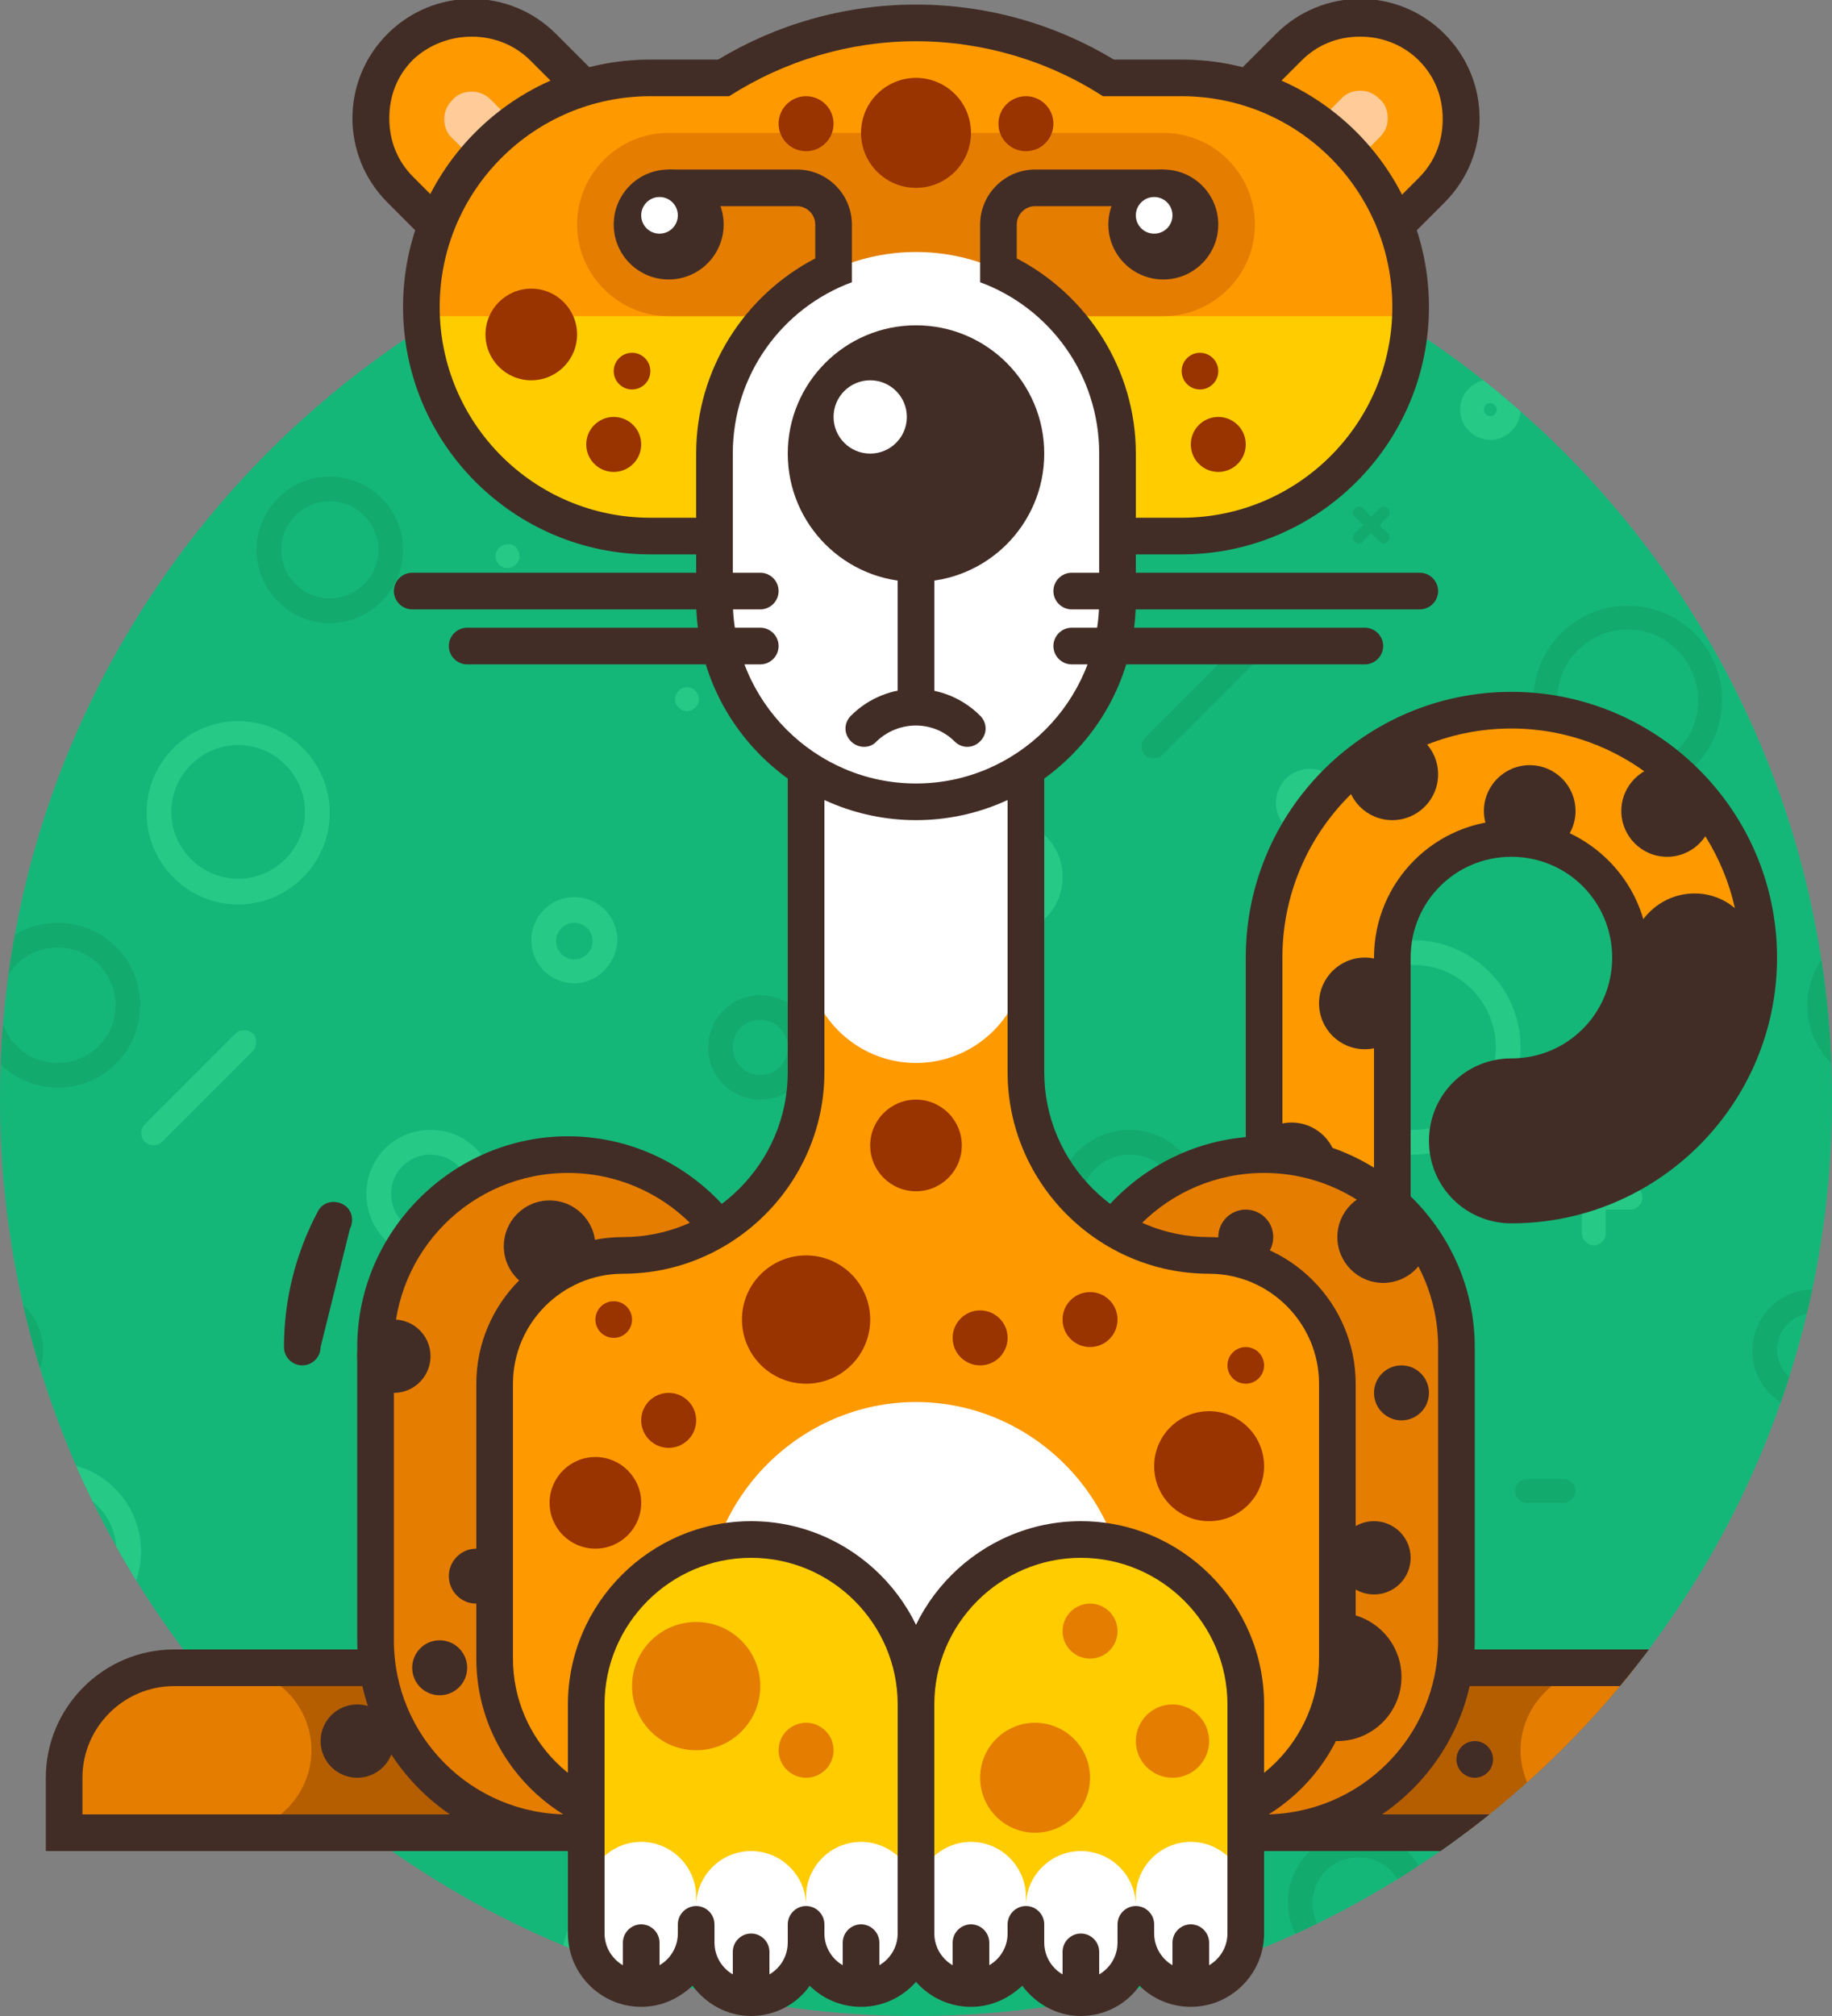 <?xml version="1.0" encoding="utf-8"?>
<!-- Generator: Adobe Illustrator 23.1.1, SVG Export Plug-In . SVG Version: 6.00 Build 0)  -->
<svg version="1.1" id="Layer_2" xmlns="http://www.w3.org/2000/svg" xmlns:xlink="http://www.w3.org/1999/xlink" x="0px" y="0px"
	 width="200px" height="220px" viewBox="0 0 200 220" style="enable-background:new 0 0 200 220;" xml:space="preserve">
<rect x="0" y="0" width="200" height="220" fill="#808080" stroke="none"/>
<style type="text/css">
	.st0{fill:#15B779;}
	.st1{clip-path:url(#SVGID_2_);}
	.st2{fill:#27C987;}
	.st3{fill:#13AA6D;}
	.st4{clip-path:url(#SVGID_4_);}
	.st5{fill:#FF9900;}
	.st6{fill:#422D26;}
	.st7{fill:#B55E00;}
	.st8{fill:#E57D00;}
	.st9{fill:#FFFFFF;}
	.st10{fill:#993300;}
	.st11{fill:#FFCC99;}
	.st12{fill:#FFCC00;}
</style>
<title>made-in-canada</title>
<g>
	<path class="st0" d="M100,20C44.8,20,0,64.8,0,120s44.8,100,100,100s100-44.8,100-100S155.2,20,100,20z"/>
	<g>
		<defs>
			<path id="SVGID_1_" d="M100,20C44.8,20,0,64.8,0,120s44.8,100,100,100s100-44.8,100-100S155.2,20,100,20z"/>
		</defs>
		<clipPath id="SVGID_2_">
			<use xlink:href="#SVGID_1_"  style="overflow:visible;"/>
		</clipPath>
		<g class="st1">
			<g>
				<g>
					<g>
						<path class="st2" d="M56.7,60.7c0,0.7-0.6,1.3-1.3,1.3c-0.7,0-1.3-0.6-1.3-1.3c0-0.7,0.6-1.3,1.3-1.3
							C56.1,59.3,56.7,59.9,56.7,60.7z"/>
					</g>
					<g>
						<path class="st2" d="M76.3,76.3c0,0.7-0.6,1.3-1.3,1.3s-1.3-0.6-1.3-1.3c0-0.7,0.6-1.3,1.3-1.3S76.3,75.6,76.3,76.3z"/>
					</g>
					<g>
						<path class="st2" d="M200,59.7c-0.7,0-1.3,0.6-1.3,1.3c0,0.7,0.6,1.3,1.3,1.3V59.7z"/>
					</g>
					<g>
						<path class="st2" d="M0,62.3c0.7,0,1.3-0.6,1.3-1.3c0-0.7-0.6-1.3-1.3-1.3V62.3z"/>
					</g>
					<path class="st2" d="M154.3,126c-6.4,0-11.7-5.2-11.7-11.7c0-6.4,5.2-11.7,11.7-11.7c6.4,0,11.7,5.2,11.7,11.7
						C166,120.8,160.8,126,154.3,126z M154.3,105.3c-5,0-9,4-9,9c0,5,4,9,9,9c5,0,9-4,9-9C163.3,109.4,159.3,105.3,154.3,105.3z"/>
					<path class="st2" d="M98,158c-3.3,0-6-2.7-6-6s2.7-6,6-6s6,2.7,6,6S101.3,158,98,158z M98,148.7c-1.8,0-3.3,1.5-3.3,3.3
						c0,1.8,1.5,3.3,3.3,3.3s3.3-1.5,3.3-3.3C101.3,150.2,99.8,148.7,98,148.7z"/>
					<path class="st2" d="M109.7,102c-3.5,0-6.3-2.8-6.3-6.3c0-3.5,2.8-6.3,6.3-6.3c3.5,0,6.3,2.8,6.3,6.3
						C116,99.2,113.2,102,109.7,102z M109.7,92c-2,0-3.7,1.6-3.7,3.7c0,2,1.6,3.7,3.7,3.7c2,0,3.7-1.6,3.7-3.7
						C113.3,93.6,111.7,92,109.7,92z"/>
					<path class="st2" d="M162.7,48c-1.8,0-3.3-1.5-3.3-3.3c0-1.8,1.5-3.3,3.3-3.3c1.8,0,3.3,1.5,3.3,3.3
						C166,46.5,164.5,48,162.7,48z M162.7,44c-0.4,0-0.7,0.3-0.7,0.7s0.3,0.7,0.7,0.7c0.4,0,0.7-0.3,0.7-0.7S163,44,162.7,44z"/>
					<path class="st2" d="M116.7,65.3c-3.7,0-6.7-3-6.7-6.7c0-3.7,3-6.7,6.7-6.7c3.7,0,6.7,3,6.7,6.7
						C123.3,62.3,120.3,65.3,116.7,65.3z M116.7,54.7c-2.2,0-4,1.8-4,4c0,2.2,1.8,4,4,4c2.2,0,4-1.8,4-4
						C120.7,56.5,118.9,54.7,116.7,54.7z"/>
					<path class="st2" d="M30.7,192.7c-3.3,0-6-2.7-6-6c0-3.3,2.7-6,6-6c3.3,0,6,2.7,6,6C36.7,190,34,192.7,30.7,192.7z M30.7,183.3
						c-1.8,0-3.3,1.5-3.3,3.3c0,1.8,1.5,3.3,3.3,3.3s3.3-1.5,3.3-3.3C34,184.8,32.5,183.3,30.7,183.3z"/>
					<path class="st2" d="M178.7,197.3c-3.3,0-6-2.7-6-6c0-3.3,2.7-6,6-6c3.3,0,6,2.7,6,6C184.7,194.6,182,197.3,178.7,197.3z
						 M178.7,188c-1.8,0-3.3,1.5-3.3,3.3c0,1.8,1.5,3.3,3.3,3.3c1.8,0,3.3-1.5,3.3-3.3C182,189.5,180.5,188,178.7,188z"/>
					<path class="st2" d="M153,178.7c-2.4,0-4.3-1.9-4.3-4.3c0-2.4,1.9-4.3,4.3-4.3s4.3,1.9,4.3,4.3
						C157.3,176.7,155.4,178.7,153,178.7z M153,172.7c-0.9,0-1.7,0.7-1.7,1.7c0,0.9,0.7,1.7,1.7,1.7s1.7-0.7,1.7-1.7
						C154.7,173.4,153.9,172.7,153,172.7z"/>
					<path class="st2" d="M98,203.3c-3.3,0-6-2.7-6-6c0-3.3,2.7-6,6-6s6,2.7,6,6C104,200.6,101.3,203.3,98,203.3z M98,194
						c-1.8,0-3.3,1.5-3.3,3.3c0,1.8,1.5,3.3,3.3,3.3s3.3-1.5,3.3-3.3C101.3,195.5,99.8,194,98,194z"/>
					<path class="st2" d="M47,137.3c-3.9,0-7-3.1-7-7s3.1-7,7-7s7,3.1,7,7S50.9,137.3,47,137.3z M47,126c-2.4,0-4.3,1.9-4.3,4.3
						c0,2.4,1.9,4.3,4.3,4.3s4.3-1.9,4.3-4.3C51.3,127.9,49.4,126,47,126z"/>
					<path class="st2" d="M143,91.3c-2,0-3.7-1.6-3.7-3.7c0-2,1.6-3.7,3.7-3.7c2,0,3.7,1.6,3.7,3.7C146.7,89.7,145,91.3,143,91.3z
						 M143,86.7c-0.6,0-1,0.4-1,1c0,0.6,0.4,1,1,1c0.6,0,1-0.4,1-1C144,87.1,143.6,86.7,143,86.7z"/>
					<path class="st2" d="M82,54.7c-3.7,0-6.7-3-6.7-6.7c0-3.7,3-6.7,6.7-6.7s6.7,3,6.7,6.7C88.7,51.7,85.7,54.7,82,54.7z M82,44
						c-2.2,0-4,1.8-4,4c0,2.2,1.8,4,4,4s4-1.8,4-4C86,45.8,84.2,44,82,44z"/>
					<path class="st2" d="M24,39.3c-2.9,0-5.3-2.4-5.3-5.3c0-2.9,2.4-5.3,5.3-5.3s5.3,2.4,5.3,5.3C29.3,36.9,26.9,39.3,24,39.3z
						 M24,31.3c-1.5,0-2.7,1.2-2.7,2.7c0,1.5,1.2,2.7,2.7,2.7s2.7-1.2,2.7-2.7C26.7,32.5,25.5,31.3,24,31.3z"/>
					<path class="st2" d="M26,98.7c-5.5,0-10-4.5-10-10s4.5-10,10-10s10,4.5,10,10S31.5,98.7,26,98.7z M26,81.3
						c-4,0-7.3,3.3-7.3,7.3c0,4,3.3,7.3,7.3,7.3s7.3-3.3,7.3-7.3C33.3,84.6,30,81.3,26,81.3z"/>
					<path class="st2" d="M62.7,107.3c-2.6,0-4.7-2.1-4.7-4.7c0-2.6,2.1-4.7,4.7-4.7c2.6,0,4.7,2.1,4.7,4.7
						C67.3,105.2,65.2,107.3,62.7,107.3z M62.7,100.7c-1.1,0-2,0.9-2,2c0,1.1,0.9,2,2,2c1.1,0,2-0.9,2-2
						C64.7,101.6,63.8,100.7,62.7,100.7z"/>
					<path class="st2" d="M64,214.3c0-3.9,3.1-7,7-7s7,3.1,7,7c0,2.3-1.1,4.4-2.9,5.7h3.7c1.2-1.6,1.9-3.5,1.9-5.7
						c0-5.3-4.3-9.7-9.7-9.7s-9.7,4.3-9.7,9.7c0,2.1,0.7,4.1,1.9,5.7h3.7C65.1,218.7,64,216.7,64,214.3z"/>
					<path class="st2" d="M71,24c3.2,0,6.1-1.6,7.8-4h-3.7c-1.2,0.8-2.6,1.3-4.1,1.3s-2.9-0.5-4.1-1.3h-3.7C64.9,22.4,67.8,24,71,24
						z"/>
					<path class="st2" d="M5.7,162.3c3.9,0,7,3.1,7,7s-3.1,7-7,7c-2.3,0-4.4-1.1-5.7-2.9v3.7c1.6,1.2,3.5,1.9,5.7,1.9
						c5.3,0,9.7-4.3,9.7-9.7c0-5.3-4.3-9.7-9.7-9.7c-2.1,0-4.1,0.7-5.7,1.9v3.7C1.3,163.5,3.3,162.3,5.7,162.3z"/>
					<path class="st2" d="M196,169.3c0,3.2,1.6,6.1,4,7.8v-3.7c-0.8-1.2-1.3-2.6-1.3-4.1c0-1.5,0.5-2.9,1.3-4.1v-3.7
						C197.6,163.3,196,166.1,196,169.3z"/>
					<path class="st2" d="M72,144.7h-2.7V142c0-0.7-0.6-1.3-1.3-1.3s-1.3,0.6-1.3,1.3v2.7H64c-0.7,0-1.3,0.6-1.3,1.3
						c0,0.7,0.6,1.3,1.3,1.3h2.7v2.7c0,0.7,0.6,1.3,1.3,1.3s1.3-0.6,1.3-1.3v-2.7H72c0.7,0,1.3-0.6,1.3-1.3
						C73.3,145.3,72.7,144.7,72,144.7z"/>
					<path class="st2" d="M110.4,114.6l-1.9-1.9l1.9-1.9c0.5-0.5,0.5-1.4,0-1.9c-0.5-0.5-1.4-0.5-1.9,0l-1.9,1.9l-1.9-1.9
						c-0.5-0.5-1.4-0.5-1.9,0c-0.5,0.5-0.5,1.4,0,1.9l1.9,1.9l-1.9,1.9c-0.5,0.5-0.5,1.4,0,1.9c0.5,0.5,1.4,0.5,1.9,0l1.9-1.9
						l1.9,1.9c0.5,0.5,1.4,0.5,1.9,0C111,115.9,111,115.1,110.4,114.6z"/>
					<path class="st2" d="M140.7,194h-1.3v-1.3c0-0.7-0.6-1.3-1.3-1.3c-0.7,0-1.3,0.6-1.3,1.3v1.3h-1.3c-0.7,0-1.3,0.6-1.3,1.3
						c0,0.7,0.6,1.3,1.3,1.3h1.3v1.3c0,0.7,0.6,1.3,1.3,1.3c0.7,0,1.3-0.6,1.3-1.3v-1.3h1.3c0.7,0,1.3-0.6,1.3-1.3
						C142,194.6,141.4,194,140.7,194z"/>
					<path class="st2" d="M57.6,45.8l-0.9,0.9l-0.9-0.9c-0.5-0.5-1.4-0.5-1.9,0c-0.5,0.5-0.5,1.4,0,1.9l0.9,0.9l-0.9,0.9
						c-0.5,0.5-0.5,1.4,0,1.9c0.5,0.5,1.4,0.5,1.9,0l0.9-0.9l0.9,0.9c0.5,0.5,1.4,0.5,1.9,0c0.5-0.5,0.5-1.4,0-1.9l-0.9-0.9l0.9-0.9
						c0.5-0.5,0.5-1.4,0-1.9C59,45.3,58.1,45.3,57.6,45.8z"/>
					<path class="st2" d="M178,129.3h-2.7v-2.7c0-0.7-0.6-1.3-1.3-1.3c-0.7,0-1.3,0.6-1.3,1.3v2.7H170c-0.7,0-1.3,0.6-1.3,1.3
						c0,0.7,0.6,1.3,1.3,1.3h2.7v2.7c0,0.7,0.6,1.3,1.3,1.3c0.7,0,1.3-0.6,1.3-1.3V132h2.7c0.7,0,1.3-0.6,1.3-1.3
						C179.3,129.9,178.7,129.3,178,129.3z"/>
					<path class="st2" d="M27.6,114.7l-9.9,9.9c-0.5,0.5-1.4,0.5-1.9,0l0,0c-0.5-0.5-0.5-1.4,0-1.9l9.9-9.9c0.5-0.5,1.4-0.5,1.9,0
						l0,0C28.1,113.3,28.1,114.1,27.6,114.7z"/>
					<path class="st2" d="M189.1,20l-0.6,0.6c-0.5,0.5-0.5,1.4,0,1.9c0.5,0.5,1.4,0.5,1.9,0l2.5-2.5H189.1z"/>
					<path class="st2" d="M3,206.1l-3,3v3.8l4.9-4.9c0.5-0.5,0.5-1.4,0-1.9C4.4,205.6,3.5,205.6,3,206.1z"/>
					<polygon class="st2" points="192.9,220 200,212.9 200,209.1 189.1,220 					"/>
				</g>
			</g>
			<g>
				<g>
					<path class="st3" d="M32.7,216.7c-2.1,0-3.9,1.4-4.5,3.3h1.4c0.5-1.2,1.7-2,3.1-2c1.4,0,2.5,0.8,3.1,2h1.4
						C36.6,218.1,34.8,216.7,32.7,216.7z"/>
					<path class="st3" d="M148.6,144l0.9-0.9c0.3-0.3,0.3-0.7,0-0.9c-0.3-0.3-0.7-0.3-0.9,0l-0.9,0.9l-0.9-0.9
						c-0.3-0.3-0.7-0.3-0.9,0c-0.3,0.3-0.3,0.7,0,0.9l0.9,0.9l-0.9,0.9c-0.3,0.3-0.3,0.7,0,0.9c0.3,0.3,0.7,0.3,0.9,0l0.9-0.9
						l0.9,0.9c0.3,0.3,0.7,0.3,0.9,0c0.3-0.3,0.3-0.7,0-0.9L148.6,144z"/>
					<path class="st3" d="M150.6,57.3l0.9-0.9c0.3-0.3,0.3-0.7,0-0.9c-0.3-0.3-0.7-0.3-0.9,0l-0.9,0.9l-0.9-0.9
						c-0.3-0.3-0.7-0.3-0.9,0c-0.3,0.3-0.3,0.7,0,0.9l0.9,0.9l-0.9,0.9c-0.3,0.3-0.3,0.7,0,0.9c0.3,0.3,0.7,0.3,0.9,0l0.9-0.9
						l0.9,0.9c0.3,0.3,0.7,0.3,0.9,0c0.3-0.3,0.3-0.7,0-0.9L150.6,57.3z"/>
					<g>
						<path class="st3" d="M136.2,130.8L136.2,130.8c-0.1-0.1-0.2-0.3-0.2-0.3l3.8-3.8c0,0,0.1,0.1,0.3,0.2l0,0
							c0.1,0.1,0.2,0.3,0.2,0.3l-3.8,3.8C136.5,131,136.4,130.9,136.2,130.8z"/>
					</g>
					<path class="st3" d="M123.3,139.3c-4.4,0-8-3.6-8-8c0-4.4,3.6-8,8-8c4.4,0,8,3.6,8,8C131.3,135.7,127.7,139.3,123.3,139.3z
						 M123.3,126c-2.9,0-5.3,2.4-5.3,5.3c0,2.9,2.4,5.3,5.3,5.3c2.9,0,5.3-2.4,5.3-5.3C128.7,128.4,126.3,126,123.3,126z"/>
					<path class="st3" d="M127,171.3c-2.8,0-5-2.2-5-5c0-2.8,2.2-5,5-5s5,2.2,5,5C132,169.1,129.8,171.3,127,171.3z M127,164
						c-1.3,0-2.3,1-2.3,2.3c0,1.3,1,2.3,2.3,2.3c1.3,0,2.3-1,2.3-2.3C129.3,165,128.3,164,127,164z"/>
					<path class="st3" d="M177.7,86.7c-5.7,0-10.3-4.6-10.3-10.3c0-5.7,4.6-10.3,10.3-10.3c5.7,0,10.3,4.6,10.3,10.3
						C188,82,183.4,86.7,177.7,86.7z M177.7,68.7c-4.2,0-7.7,3.4-7.7,7.7c0,4.2,3.4,7.7,7.7,7.7c4.2,0,7.7-3.4,7.7-7.7
						C185.3,72.1,181.9,68.7,177.7,68.7z"/>
					<path class="st3" d="M50.7,160.7c-2.9,0-5.3-2.4-5.3-5.3c0-2.9,2.4-5.3,5.3-5.3c2.9,0,5.3,2.4,5.3,5.3
						C56,158.3,53.6,160.7,50.7,160.7z M50.7,152.7c-1.5,0-2.7,1.2-2.7,2.7c0,1.5,1.2,2.7,2.7,2.7c1.5,0,2.7-1.2,2.7-2.7
						C53.3,153.9,52.1,152.7,50.7,152.7z"/>
					<path class="st3" d="M140,25.3c0,3.3-2.7,6-6,6s-6-2.7-6-6c0-2.3,1.3-4.3,3.3-5.3h-4.1c-1.2,1.5-1.8,3.3-1.8,5.3
						c0,4.8,3.9,8.7,8.7,8.7s8.7-3.9,8.7-8.7c0-2-0.7-3.9-1.8-5.3h-4.1C138.7,21,140,23,140,25.3z"/>
					<path class="st3" d="M134,216.7c-2.8,0-5.2,1.3-6.8,3.3h4.1c0.8-0.4,1.8-0.7,2.7-0.7s1.9,0.2,2.7,0.7h4.1
						C139.2,218,136.8,216.7,134,216.7z"/>
					<path class="st3" d="M148.3,215.3c-4.2,0-7.7-3.4-7.7-7.7c0-4.2,3.4-7.7,7.7-7.7c4.2,0,7.7,3.4,7.7,7.7
						C156,211.9,152.6,215.3,148.3,215.3z M148.3,202.7c-2.8,0-5,2.2-5,5c0,2.8,2.2,5,5,5c2.8,0,5-2.2,5-5
						C153.3,204.9,151.1,202.7,148.3,202.7z"/>
					<path class="st3" d="M198,151.3c-2.2,0-4-1.8-4-4c0-2.2,1.8-4,4-4c0.7,0,1.4,0.2,2,0.5V141c-0.6-0.2-1.3-0.3-2-0.3
						c-3.7,0-6.7,3-6.7,6.7s3,6.7,6.7,6.7c0.7,0,1.4-0.1,2-0.3v-2.9C199.4,151.1,198.7,151.3,198,151.3z"/>
					<path class="st3" d="M4.7,147.3c0-3-2-5.5-4.7-6.4v2.9c1.2,0.7,2,2,2,3.5c0,1.5-0.8,2.8-2,3.5v2.9
						C2.7,152.8,4.7,150.3,4.7,147.3z"/>
					<path class="st3" d="M86,170h-6v-6c0-0.7-0.6-1.3-1.3-1.3c-0.7,0-1.3,0.6-1.3,1.3v6h-6c-0.7,0-1.3,0.6-1.3,1.3
						c0,0.7,0.6,1.3,1.3,1.3h6v6c0,0.7,0.6,1.3,1.3,1.3c0.7,0,1.3-0.6,1.3-1.3v-6h6c0.7,0,1.3-0.6,1.3-1.3
						C87.3,170.6,86.7,170,86,170z"/>
					<polygon class="st3" points="200,34.1 200,31.2 198.6,32.7 					"/>
					<path class="st3" d="M36,68c-4.4,0-8-3.6-8-8c0-4.4,3.6-8,8-8s8,3.6,8,8C44,64.4,40.4,68,36,68z M36,54.7
						c-2.9,0-5.3,2.4-5.3,5.3c0,2.9,2.4,5.3,5.3,5.3s5.3-2.4,5.3-5.3C41.3,57.1,38.9,54.7,36,54.7z"/>
					<path class="st3" d="M10.3,47.3c-2,0-3.7-1.6-3.7-3.7S8.3,40,10.3,40s3.7,1.6,3.7,3.7S12.4,47.3,10.3,47.3z M10.3,42.7
						c-0.6,0-1,0.4-1,1c0,0.6,0.4,1,1,1c0.6,0,1-0.4,1-1C11.3,43.1,10.9,42.7,10.3,42.7z"/>
					<path class="st3" d="M83,120c-3.1,0-5.7-2.5-5.7-5.7c0-3.1,2.5-5.7,5.7-5.7s5.7,2.5,5.7,5.7C88.7,117.5,86.1,120,83,120z
						 M83,111.3c-1.7,0-3,1.3-3,3c0,1.7,1.3,3,3,3s3-1.3,3-3C86,112.7,84.7,111.3,83,111.3z"/>
					<path class="st3" d="M93.7,76c-4.2,0-7.7-3.4-7.7-7.7c0-4.2,3.4-7.7,7.7-7.7c4.2,0,7.7,3.4,7.7,7.7C101.3,72.6,97.9,76,93.7,76
						z M93.7,63.3c-2.8,0-5,2.2-5,5c0,2.8,2.2,5,5,5c2.8,0,5-2.2,5-5C98.7,65.6,96.4,63.3,93.7,63.3z"/>
					<path class="st3" d="M102,38c-2.9,0-5.3-2.4-5.3-5.3c0-2.9,2.4-5.3,5.3-5.3c2.9,0,5.3,2.4,5.3,5.3C107.3,35.6,104.9,38,102,38z
						 M102,30c-1.5,0-2.7,1.2-2.7,2.7c0,1.5,1.2,2.7,2.7,2.7c1.5,0,2.7-1.2,2.7-2.7C104.7,31.2,103.5,30,102,30z"/>
					<path class="st3" d="M200,103.3c-1.6,1.6-2.7,3.9-2.7,6.4c0,2.5,1,4.8,2.7,6.4V103.3z"/>
					<path class="st3" d="M6.3,100.7c-2.5,0-4.7,1-6.3,2.6v6.4c0-3.5,2.8-6.3,6.3-6.3s6.3,2.8,6.3,6.3c0,3.5-2.8,6.3-6.3,6.3
						S0,113.2,0,109.7v6.4c1.6,1.6,3.9,2.6,6.3,2.6c5,0,9-4,9-9C15.3,104.7,11.3,100.7,6.3,100.7z"/>
					<path class="st3" d="M14.7,27.3h-4c-0.7,0-1.3-0.6-1.3-1.3l0,0c0-0.7,0.6-1.3,1.3-1.3h4c0.7,0,1.3,0.6,1.3,1.3l0,0
						C16,26.7,15.4,27.3,14.7,27.3z"/>
					<path class="st3" d="M170.7,164h-4c-0.7,0-1.3-0.6-1.3-1.3l0,0c0-0.7,0.6-1.3,1.3-1.3h4c0.7,0,1.3,0.6,1.3,1.3l0,0
						C172,163.4,171.4,164,170.7,164z"/>
					<path class="st3" d="M136.7,72.6l-9.8,9.8c-0.5,0.5-1.4,0.5-1.9,0l0,0c-0.5-0.5-0.5-1.4,0-1.9l9.8-9.8c0.5-0.5,1.4-0.5,1.9,0
						l0,0C137.2,71.2,137.2,72,136.7,72.6z"/>
				</g>
			</g>
		</g>
	</g>
</g>
<g>
	<defs>
		<path id="SVGID_3_" d="M200,0h-53h-30H0v220h147v-11.7c31.5-16.8,53-50,53-88.3c0-20.5-6.2-39.6-16.8-55.5H200V0z"/>
	</defs>
	<clipPath id="SVGID_4_">
		<use xlink:href="#SVGID_3_"  style="overflow:visible;"/>
	</clipPath>
	<g class="st4">
		<g>
			<path class="st5" d="M165,77.5c-14.9,0-27,12.1-27,27v61c0,2.8-2.2,5-5,5c-0.3,0-0.7,0-1,0.1v-0.1h-16v14h16v-0.1
				c0.3,0,0.7,0.1,1,0.1c10.2,0,18.6-8.1,19-18.3c0-0.2,0-0.5,0-0.7v-61c0-7.2,5.8-13,13-13s13,5.8,13,13s-5.8,13-13,13
				c-3.9,0-7,3.1-7,7c0,3.9,3.1,7,7,7c14.9,0,27-12.1,27-27S179.9,77.5,165,77.5z"/>
			<path class="st6" d="M165,75.5c-16,0-29,13-29,29v61c0,1.7-1.3,3-3,3c-0.2,0-0.4,0-0.7,0c-0.1,0-0.2,0-0.3,0h-16
				c-1.1,0-2,0.9-2,2v14c0,1.1,0.9,2,2,2h16c0.1,0,0.2,0,0.3,0c0.2,0,0.5,0,0.7,0c11.3,0,20.5-8.8,21-20.1c0-0.3,0-0.6,0-0.9v-61
				c0-6.1,4.9-11,11-11s11,4.9,11,11c0,6.1-4.9,11-11,11c-5,0-9,4-9,9c0,5,4,9,9,9c16,0,29-13,29-29S181,75.5,165,75.5z M165,89.5
				c-8.3,0-15,6.7-15,15v61c0,0.2,0,0.3,0,0.5c0,0,0,0.1,0,0.1c-0.3,9.2-7.8,16.4-17,16.4c-0.2,0-0.4,0-0.7-0.1c-0.1,0-0.2,0-0.3,0
				c-0.2,0-0.4,0-0.6,0.1H118v-10h13.5c0.2,0.1,0.4,0.1,0.5,0.1c0.1,0,0.2,0,0.3,0c0.3,0,0.5-0.1,0.7-0.1c3.9,0,7-3.1,7-7v-61
				c0-13.8,11.2-25,25-25c11.9,0,21.9,8.4,24.4,19.6c-1.2-1-2.7-1.6-4.4-1.6c-2.3,0-4.3,1.1-5.6,2.8C177.6,94.1,171.8,89.5,165,89.5
				z"/>
			<circle class="st6" cx="149" cy="109.5" r="5"/>
			<circle class="st6" cx="152" cy="84.5" r="5"/>
			<circle class="st6" cx="167" cy="88.5" r="5"/>
			<circle class="st6" cx="182" cy="88.5" r="5"/>
			<circle class="st6" cx="141" cy="127.5" r="5"/>
			<circle class="st6" cx="149" cy="139.5" r="5"/>
			<circle class="st6" cx="141" cy="157.5" r="5"/>
			<circle class="st6" cx="144" cy="176.5" r="5"/>
		</g>
		<path class="st7" d="M7,200v-6c0-6.6,5.4-12,12-12h68v18H7z"/>
		<path class="st8" d="M34,191c0-4.9-4-9-9-9h-6c-6.6,0-12,5.4-12,12v6h18C30,200,34,195.9,34,191z"/>
		<path class="st6" d="M19,180c-7.7,0-14,6.3-14,14v8h84v-22H19z M85,198H9v-4c0-5.5,4.5-10,10-10h66V198z"/>
		<path class="st7" d="M193,200v-6c0-6.6-5.4-12-12-12h-68v18H193z"/>
		<path class="st8" d="M166,191c0-4.9,4.1-9,9-9h6c6.6,0,12,5.4,12,12v6h-18C170.1,200,166,195.9,166,191z"/>
		<path class="st6" d="M111,180v22h84v-8c0-7.7-6.3-14-14-14H111z M115,184h66c5.5,0,10,4.5,10,10v4h-76V184z"/>
		<path class="st8" d="M62,200c-11.6,0-21-9.4-21-21v-32c0-11.6,9.4-21,21-21s21,9.4,21,21v32C83,190.6,73.6,200,62,200z"/>
		<path class="st6" d="M35,147c0,1.1-0.9,2-2,2s-2-0.9-2-2c0-5.2,1.3-10.3,3.7-14.8c0.5-1,1.7-1.3,2.7-0.8c1,0.5,1.3,1.7,0.8,2.7"/>
		<path class="st6" d="M62,124c-12.6,0-23,10.4-23,23v32c0,12.6,10.4,23,23,23s23-10.4,23-23v-32C85,134.4,74.6,124,62,124z M81,179
			c0,10.5-8.5,19-19,19s-19-8.5-19-19v-32c0-10.5,8.5-19,19-19s19,8.5,19,19V179z"/>
		<path class="st8" d="M138,200c-11.6,0-21-9.4-21-21v-32c0-11.6,9.4-21,21-21s21,9.4,21,21v32C159,190.6,149.6,200,138,200z"/>
		<path class="st6" d="M138,124c-12.6,0-23,10.4-23,23v32c0,12.6,10.4,23,23,23s23-10.4,23-23v-32C161,134.4,150.6,124,138,124z
			 M157,179c0,10.5-8.5,19-19,19s-19-8.5-19-19v-32c0-10.5,8.5-19,19-19s19,8.5,19,19V179z"/>
		<circle class="st6" cx="146" cy="183" r="7"/>
		<path class="st5" d="M72,199c-9.9,0-18-8.1-18-18v-30c0-7.7,6.3-14,14-14c11,0,20-9,20-20V72h24v45c0,11,9,20,20,20
			c7.7,0,14,6.3,14,14v30c0,9.9-8.1,18-18,18H72z"/>
		<path class="st9" d="M88,78v26c0,6.6,5.4,12,12,12s12-5.4,12-12V78H88z"/>
		<path class="st9" d="M77,176v24h46v-24c0-12.6-10.4-23-23-23S77,163.4,77,176z"/>
		<path class="st6" d="M132,135c-9.9,0-18-8.1-18-18V70H86v47c0,9.9-8.1,18-18,18c-8.8,0-16,7.2-16,16v30c0,11,9,20,20,20h56
			c11,0,20-9,20-20v-30C148,142.2,140.8,135,132,135z M144,181c0,8.8-7.2,16-16,16H72c-8.8,0-16-7.2-16-16v-30c0-6.6,5.4-12,12-12
			c12.1,0,22-9.9,22-22V74h20v43c0,12.1,9.9,22,22,22c6.6,0,12,5.4,12,12V181z"/>
		<circle class="st10" cx="142" cy="44" r="5"/>
		<circle class="st10" cx="100" cy="125" r="5"/>
		<circle class="st6" cx="60" cy="136" r="5"/>
		<circle class="st6" cx="151" cy="135" r="5"/>
		<circle class="st6" cx="43" cy="148" r="4"/>
		<circle class="st10" cx="65" cy="164" r="5"/>
		<circle class="st10" cx="88" cy="144" r="7"/>
		<circle class="st10" cx="73" cy="155" r="3"/>
		<circle class="st10" cx="119" cy="144" r="3"/>
		<circle class="st6" cx="150" cy="170" r="4"/>
		<circle class="st10" cx="132" cy="160" r="6"/>
		<circle class="st10" cx="67" cy="144" r="2"/>
		<circle class="st10" cx="136" cy="149" r="2"/>
		<circle class="st6" cx="161" cy="192" r="2"/>
		<circle class="st10" cx="107" cy="146" r="3"/>
		<circle class="st6" cx="52" cy="172" r="3"/>
		<circle class="st6" cx="136" cy="135" r="3"/>
		<circle class="st6" cx="48" cy="182" r="3"/>
		<circle class="st6" cx="153" cy="152" r="3"/>
		<circle class="st6" cx="39" cy="190" r="4"/>
		<g>
			<g>
				<path class="st5" d="M79.5,30c0-2.9-1.1-5.7-3.2-7.8l-17-17C57.2,3.1,54.5,2,51.5,2c-2.9,0-5.7,1.1-7.8,3.2
					c-2.1,2.1-3.2,4.8-3.2,7.8s1.1,5.7,3.2,7.8l17,17c2.1,2.1,4.8,3.2,7.8,3.2c2.9,0,5.7-1.1,7.8-3.2C78.3,35.7,79.5,32.9,79.5,30z"
					/>
				<path class="st11" d="M71.5,30c0-0.8-0.3-1.6-0.9-2.1l-17-17c-0.6-0.6-1.3-0.9-2.1-0.9c-0.8,0-1.6,0.3-2.1,0.9
					c-0.6,0.6-0.9,1.3-0.9,2.1c0,0.8,0.3,1.6,0.9,2.1l17,17c0.6,0.6,1.3,0.9,2.1,0.9c0.8,0,1.6-0.3,2.1-0.9
					C71.2,31.5,71.5,30.8,71.5,30z"/>
				<path class="st6" d="M77.7,39.1c5.1-5.1,5.1-13.3,0-18.4l-17-17c-5.1-5.1-13.3-5.1-18.4,0c-5.1,5.1-5.1,13.3,0,18.4l17,17
					C64.3,44.2,72.6,44.2,77.7,39.1z M68.5,38.9c-2.4,0-4.7-0.9-6.4-2.6l-17-17c-1.7-1.7-2.6-3.9-2.6-6.4s0.9-4.7,2.6-6.4
					C46.8,4.9,49.1,4,51.5,4c2.4,0,4.7,0.9,6.4,2.6l17,17c1.7,1.7,2.6,3.9,2.6,6.4c0,2.4-0.9,4.7-2.6,6.4
					C73.2,38,70.9,38.9,68.5,38.9z"/>
			</g>
			<g>
				<path class="st5" d="M131.5,40.9c2.9,0,5.7-1.1,7.8-3.2l17-17c2.1-2.1,3.2-4.8,3.2-7.8s-1.1-5.7-3.2-7.8
					c-2.1-2.1-4.8-3.2-7.8-3.2c-2.9,0-5.7,1.1-7.8,3.2l-17,17c-2.1,2.1-3.2,4.8-3.2,7.8s1.1,5.7,3.2,7.8
					C125.8,39.8,128.6,40.9,131.5,40.9z"/>
				<path class="st11" d="M131.5,32.9c0.8,0,1.6-0.3,2.1-0.9l17-17c0.6-0.6,0.9-1.3,0.9-2.1c0-0.8-0.3-1.6-0.9-2.1
					c-0.6-0.6-1.3-0.9-2.1-0.9c-0.8,0-1.6,0.3-2.1,0.9l-17,17c-0.6,0.6-0.9,1.3-0.9,2.1c0,0.8,0.3,1.6,0.9,2.1
					C130,32.6,130.7,32.9,131.5,32.9z"/>
				<path class="st6" d="M122.3,39.1c5.1,5.1,13.3,5.1,18.4,0l17-17c5.1-5.1,5.1-13.3,0-18.4c-5.1-5.1-13.3-5.1-18.4,0l-17,17
					C117.3,25.8,117.3,34.1,122.3,39.1z M122.5,30c0-2.4,0.9-4.7,2.6-6.4l17-17c1.7-1.7,3.9-2.6,6.4-2.6c2.4,0,4.7,0.9,6.4,2.6
					c1.7,1.7,2.6,3.9,2.6,6.4s-0.9,4.7-2.6,6.4l-17,17c-1.7,1.7-3.9,2.6-6.4,2.6c-2.4,0-4.7-0.9-6.4-2.6
					C123.5,34.6,122.5,32.4,122.5,30z"/>
			</g>
			<path class="st5" d="M129,8.5h-8c-6.3-3.9-13.6-6-21-6s-14.7,2.1-21,6h-8c-13.8,0-25,11.2-25,25c0,13.8,11.2,25,25,25h58
				c13.8,0,25-11.2,25-25C154,19.7,142.8,8.5,129,8.5z"/>
			<path class="st12" d="M46,34.5c0.5,13.3,11.5,24,25,24h58c13.4,0,24.4-10.7,25-24H46z"/>
			<path class="st8" d="M127,34.5H73c-5.5,0-10-4.5-10-10l0,0c0-5.5,4.5-10,10-10h54c5.5,0,10,4.5,10,10l0,0
				C137,30,132.5,34.5,127,34.5z"/>
			<circle class="st6" cx="73" cy="24.5" r="6"/>
			<circle class="st6" cx="127" cy="24.5" r="6"/>
			<circle class="st10" cx="58" cy="36.5" r="5"/>
			<circle class="st10" cx="133" cy="48.5" r="3"/>
			<circle class="st10" cx="100" cy="14.5" r="6"/>
			<circle class="st10" cx="112" cy="13.5" r="3"/>
			<circle class="st10" cx="88" cy="13.5" r="3"/>
			<circle class="st10" cx="131" cy="40.5" r="2"/>
			<circle class="st10" cx="69" cy="40.5" r="2"/>
			<circle class="st10" cx="67" cy="48.5" r="3"/>
			<path class="st6" d="M129,6.5h-7.4c-6.3-3.8-13.7-6-21.6-6s-15.3,2.2-21.6,6H71c-14.9,0-27,12.1-27,27v0c0,14.9,12.1,27,27,27h58
				c14.9,0,27-12.1,27-27v0C156,18.6,143.9,6.5,129,6.5z M129,56.5H71c-12.7,0-23-10.3-23-23s10.3-23,23-23h1.9H73h6h0.6
				c6.1-3.9,13.2-6,20.4-6s14.4,2.1,20.4,6h0.6h6h0.1h1.9c12.7,0,23,10.3,23,23S141.7,56.5,129,56.5z"/>
			<path class="st9" d="M100,87.5c-12.1,0-22-9.9-22-22v-16c0-12.1,9.9-22,22-22s22,9.9,22,22v16C122,77.6,112.1,87.5,100,87.5z"/>
			<path class="st6" d="M113,22.5h14v-4h-14c-3.3,0-6,2.7-6,6v6.3c7.6,2.8,13,10.1,13,18.7v16c0,11-9,20-20,20s-20-9-20-20v-16
				c0-8.6,5.4-15.9,13-18.7v-6.3c0-3.3-2.7-6-6-6H73v4h14c1.1,0,2,0.9,2,2v3.7c-7.7,4-13,12.1-13,21.3v16c0,13.2,10.8,24,24,24
				s24-10.8,24-24v-16c0-9.2-5.3-17.3-13-21.3v-3.7C111,23.4,111.9,22.5,113,22.5z"/>
			<circle class="st6" cx="100" cy="49.5" r="14"/>
			<path class="st6" d="M100,77.5L100,77.5c-1.1,0-2-0.9-2-2v-16c0-1.1,0.9-2,2-2l0,0c1.1,0,2,0.9,2,2v16
				C102,76.6,101.1,77.5,100,77.5z"/>
			<circle class="st9" cx="72" cy="23.5" r="2"/>
			<circle class="st9" cx="126" cy="23.5" r="2"/>
			<circle class="st9" cx="95" cy="45.5" r="4"/>
			<path class="st6" d="M92.9,80.9c-0.8-0.8-0.8-2,0-2.8c3.9-3.9,10.2-3.9,14.1,0c0.8,0.8,0.8,2,0,2.8c-0.8,0.8-2,0.8-2.8,0
				c-2.3-2.3-6.1-2.3-8.5,0C95,81.7,93.7,81.7,92.9,80.9z"/>
			<path class="st6" d="M149,72.5h-32c-1.1,0-2-0.9-2-2l0,0c0-1.1,0.9-2,2-2h32c1.1,0,2,0.9,2,2l0,0C151,71.6,150.1,72.5,149,72.5z"
				/>
			<path class="st6" d="M155,66.5h-38c-1.1,0-2-0.9-2-2l0,0c0-1.1,0.9-2,2-2h38c1.1,0,2,0.9,2,2l0,0C157,65.6,156.1,66.5,155,66.5z"
				/>
			<path class="st6" d="M51,68.5h32c1.1,0,2,0.9,2,2l0,0c0,1.1-0.9,2-2,2H51c-1.1,0-2-0.9-2-2l0,0C49,69.4,49.9,68.5,51,68.5z"/>
			<path class="st6" d="M45,62.5h38c1.1,0,2,0.9,2,2l0,0c0,1.1-0.9,2-2,2H45c-1.1,0-2-0.9-2-2l0,0C43,63.4,43.9,62.5,45,62.5z"/>
		</g>
		<g>
			<g>
				<path class="st12" d="M118,168c-9.9,0-18,8.1-18,18v25c0,3.3,2.7,6,6,6c3.3,0,6-2.7,6-6v1c0,3.3,2.7,6,6,6c3.3,0,6-2.7,6-6v-1
					c0,3.3,2.7,6,6,6c3.3,0,6-2.7,6-6v-25C136,176.1,127.9,168,118,168z"/>
				<path class="st9" d="M106,217L106,217c-3.3,0-6-2.7-6-6v-4c0-3.3,2.7-6,6-6l0,0c3.3,0,6,2.7,6,6v4C112,214.3,109.3,217,106,217z
					"/>
				<path class="st9" d="M118,218L118,218c-3.3,0-6-2.7-6-6v-4c0-3.3,2.7-6,6-6l0,0c3.3,0,6,2.7,6,6v4C124,215.3,121.3,218,118,218z
					"/>
				<path class="st9" d="M130,217L130,217c-3.3,0-6-2.7-6-6v-4c0-3.3,2.7-6,6-6l0,0c3.3,0,6,2.7,6,6v4C136,214.3,133.3,217,130,217z
					"/>
				<path class="st6" d="M118,219L118,219c-1.1,0-2-0.9-2-2v-4c0-1.1,0.9-2,2-2l0,0c1.1,0,2,0.9,2,2v4C120,218.1,119.1,219,118,219z
					"/>
				<path class="st6" d="M130,218L130,218c-1.1,0-2-0.9-2-2v-4c0-1.1,0.9-2,2-2l0,0c1.1,0,2,0.9,2,2v4C132,217.1,131.1,218,130,218z
					"/>
				<path class="st6" d="M106,218L106,218c-1.1,0-2-0.9-2-2v-4c0-1.1,0.9-2,2-2l0,0c1.1,0,2,0.9,2,2v4C108,217.1,107.1,218,106,218z
					"/>
				<path class="st6" d="M118,166c-11,0-20,9-20,20v25c0,4.4,3.6,8,8,8c2.2,0,4.1-0.9,5.6-2.3c1.5,2,3.8,3.3,6.4,3.3s5-1.3,6.4-3.3
					c1.4,1.4,3.4,2.3,5.6,2.3c4.4,0,8-3.6,8-8v-25C138,175,129,166,118,166z M134,211c0,2.2-1.8,4-4,4s-4-1.8-4-4v-1
					c0-1.1-0.9-2-2-2s-2,0.9-2,2v2c0,2.2-1.8,4-4,4s-4-1.8-4-4v-2c0-1.1-0.9-2-2-2s-2,0.9-2,2v1c0,2.2-1.8,4-4,4s-4-1.8-4-4v-25
					c0-8.8,7.2-16,16-16s16,7.2,16,16V211z"/>
			</g>
			<g>
				<path class="st12" d="M82,168c-9.9,0-18,8.1-18,18v25c0,3.3,2.7,6,6,6s6-2.7,6-6v1c0,3.3,2.7,6,6,6s6-2.7,6-6v-1
					c0,3.3,2.7,6,6,6s6-2.7,6-6v-25C100,176.1,91.9,168,82,168z"/>
				<path class="st9" d="M70,217L70,217c-3.3,0-6-2.7-6-6v-4c0-3.3,2.7-6,6-6l0,0c3.3,0,6,2.7,6,6v4C76,214.3,73.3,217,70,217z"/>
				<path class="st9" d="M82,218L82,218c-3.3,0-6-2.7-6-6v-4c0-3.3,2.7-6,6-6l0,0c3.3,0,6,2.7,6,6v4C88,215.3,85.3,218,82,218z"/>
				<path class="st9" d="M94,217L94,217c-3.3,0-6-2.7-6-6v-4c0-3.3,2.7-6,6-6l0,0c3.3,0,6,2.7,6,6v4C100,214.3,97.3,217,94,217z"/>
				<path class="st6" d="M82,219L82,219c-1.1,0-2-0.9-2-2v-4c0-1.1,0.9-2,2-2l0,0c1.1,0,2,0.9,2,2v4C84,218.1,83.1,219,82,219z"/>
				<path class="st6" d="M94,218L94,218c-1.1,0-2-0.9-2-2v-4c0-1.1,0.9-2,2-2l0,0c1.1,0,2,0.9,2,2v4C96,217.1,95.1,218,94,218z"/>
				<path class="st6" d="M70,218L70,218c-1.1,0-2-0.9-2-2v-4c0-1.1,0.9-2,2-2l0,0c1.1,0,2,0.9,2,2v4C72,217.1,71.1,218,70,218z"/>
				<path class="st6" d="M82,166c-11,0-20,9-20,20v25c0,4.4,3.6,8,8,8c2.2,0,4.1-0.9,5.6-2.3c1.5,2,3.8,3.3,6.4,3.3s5-1.3,6.4-3.3
					c1.4,1.4,3.4,2.3,5.6,2.3c4.4,0,8-3.6,8-8v-25C102,175,93,166,82,166z M98,211c0,2.2-1.8,4-4,4s-4-1.8-4-4v-1c0-1.1-0.9-2-2-2
					s-2,0.9-2,2v2c0,2.2-1.8,4-4,4s-4-1.8-4-4v-2c0-1.1-0.9-2-2-2s-2,0.9-2,2v1c0,2.2-1.8,4-4,4s-4-1.8-4-4v-25c0-8.8,7.2-16,16-16
					s16,7.2,16,16V211z"/>
			</g>
		</g>
		<circle class="st8" cx="76" cy="184" r="7"/>
		<circle class="st8" cx="113" cy="194" r="6"/>
		<circle class="st8" cx="88" cy="191" r="3"/>
		<circle class="st8" cx="128" cy="190" r="4"/>
		<circle class="st8" cx="119" cy="178" r="3"/>
	</g>
</g>
</svg>
